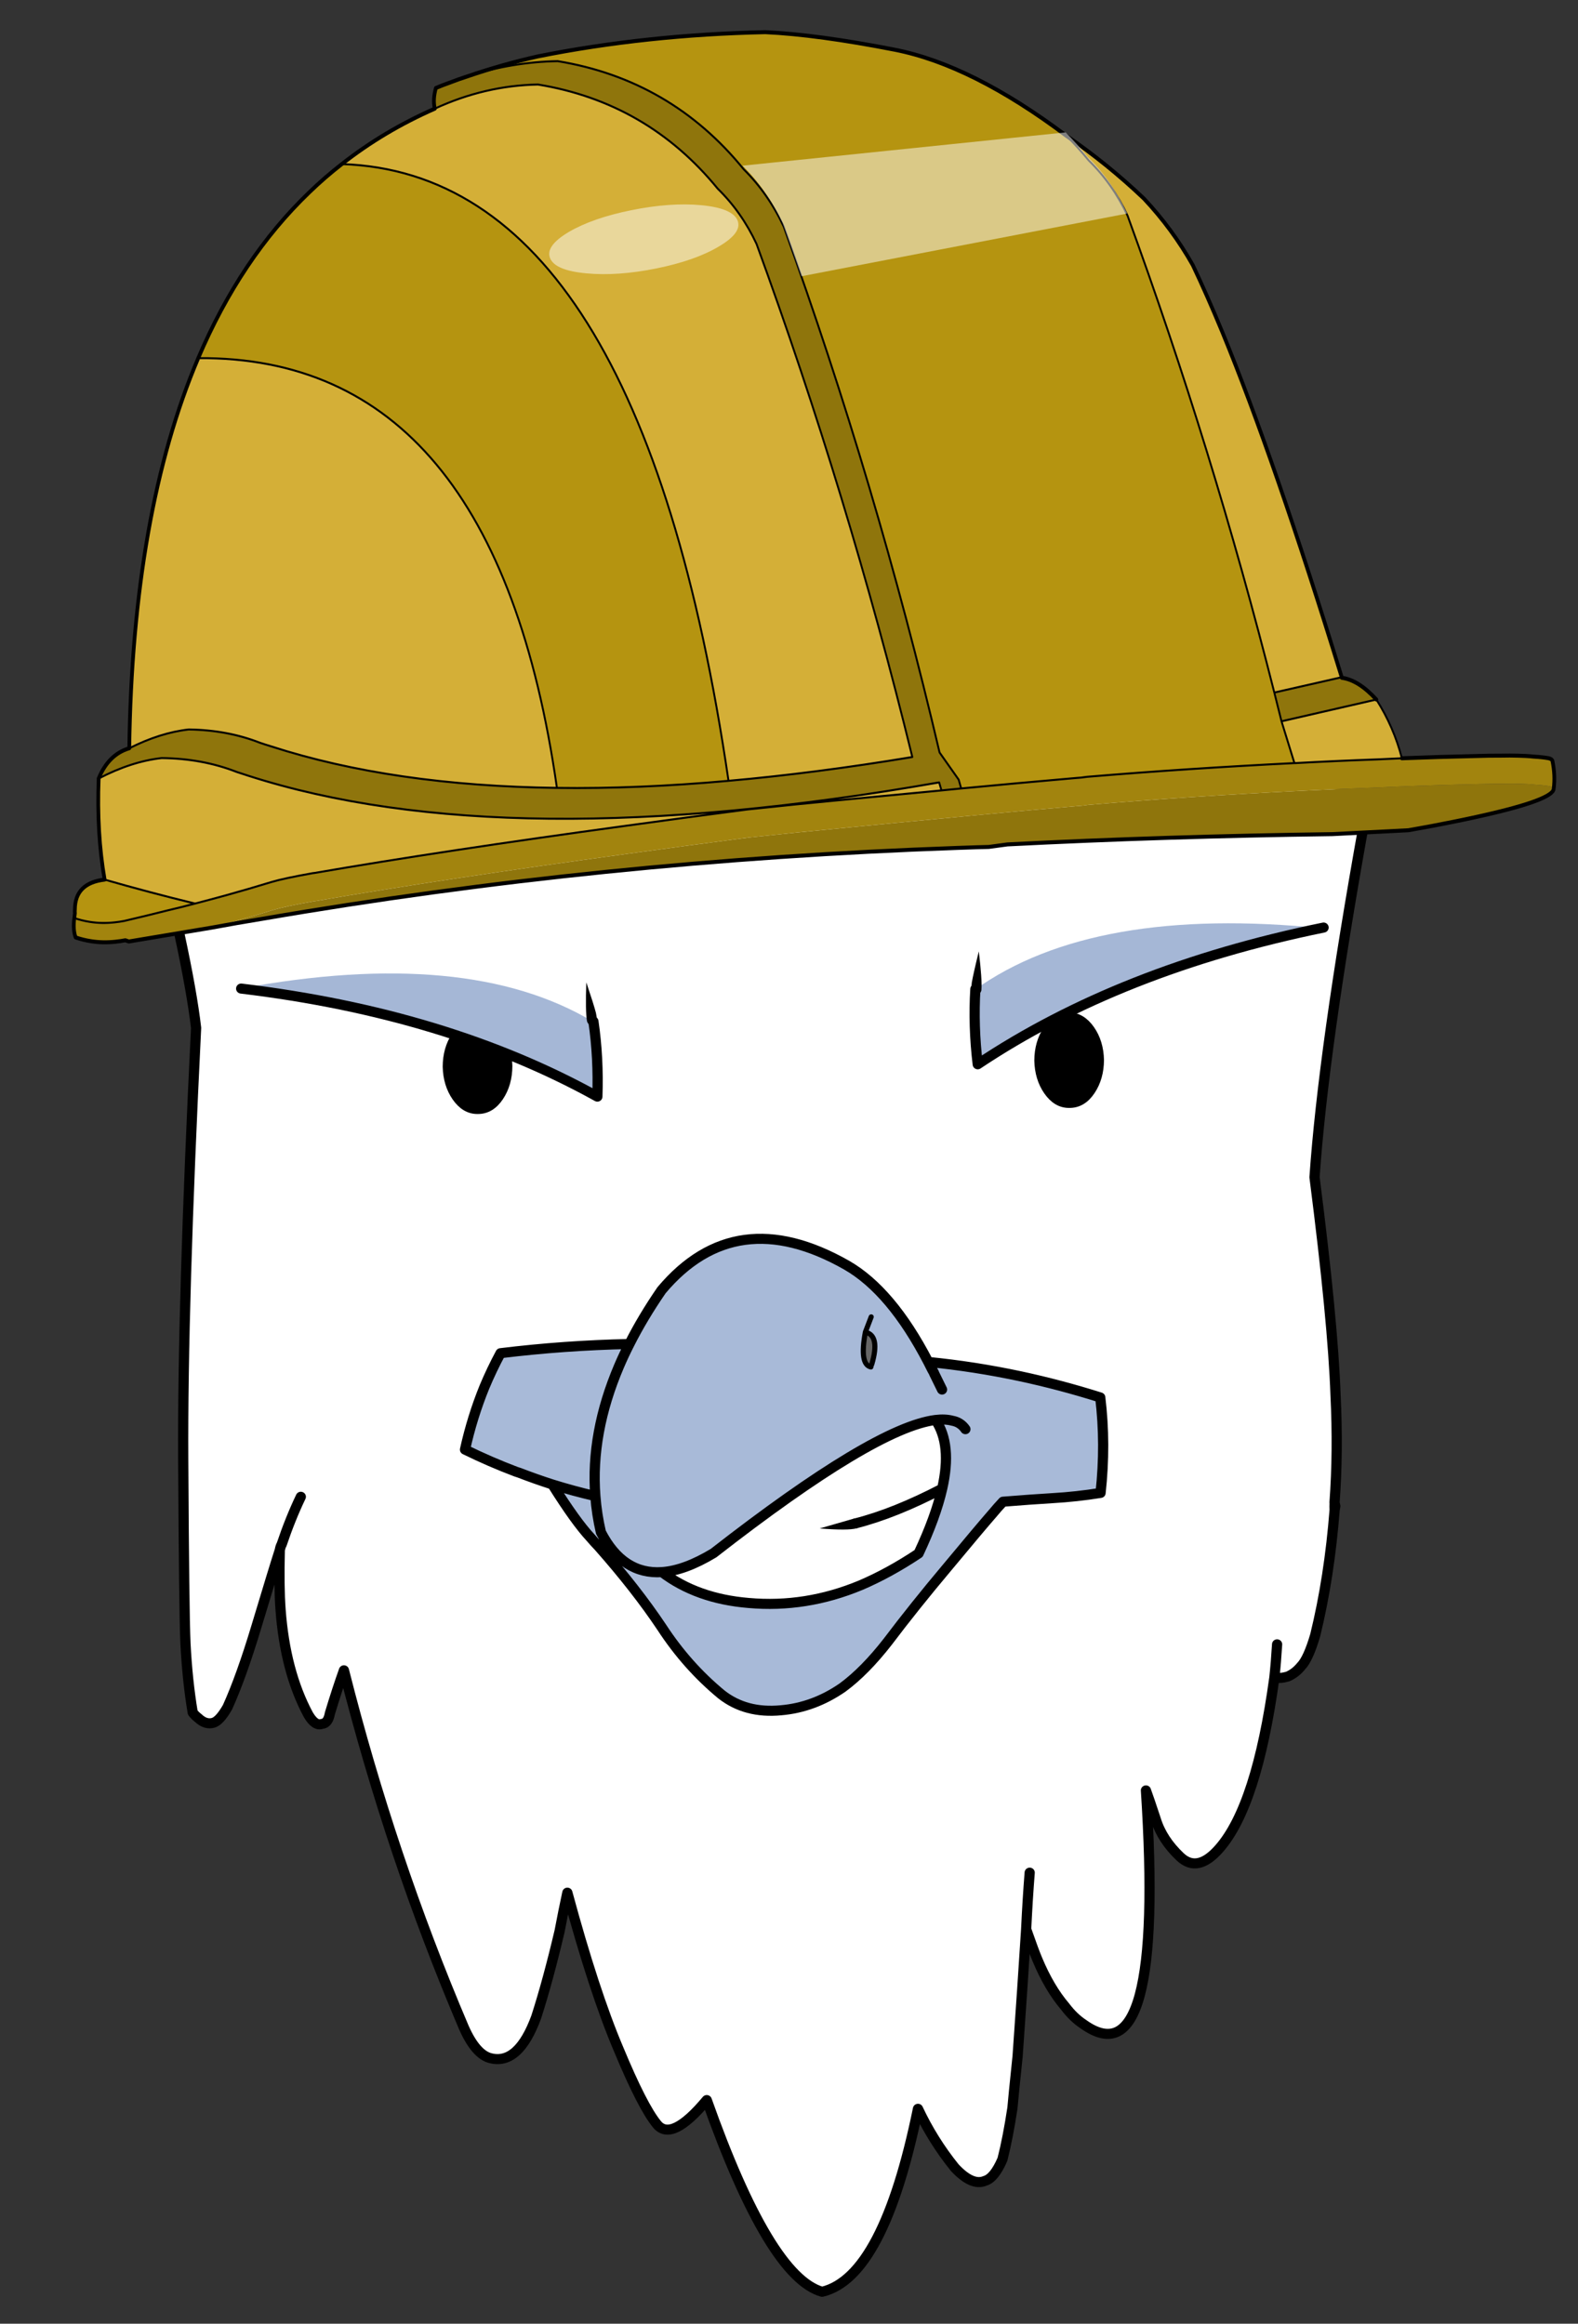 <svg xmlns="http://www.w3.org/2000/svg" xmlns:xlink="http://www.w3.org/1999/xlink" preserveAspectRatio="none" x="0px" y="0px" width="360px" height="530px" viewBox="0 0 360 530"><rect x="0" y="0" width="360" height="530" fill="#333333" stroke="none"/><defs><g id="rk_6_Layer0_0_FILL"><path fill="#FFFFFF" stroke="none" d="M 113.45 29.15Q 111.5 29.55 109.45 29.9 89.9 33.5 70.2 31.75 64.55 31.25 61.4 31.65 58.15 32.1 56 33.75 56 33.9 56 34.05 56.05 34.55 56.1 35 56.05 34.55 56 34.05 56 33.9 56 33.75 55.85 32.3 55.85 30.35 55.95 27.85 56 26.6 55.95 25.4 55.5 25.05 55.2 24.95 54.9 25.05 46.3 35.9 40.65 48.65 38.05 54.5 36.15 60.5 36 61.1 35.8 61.65 36 61.1 36.15 60.5 34.3 56.2 32.45 56.8 30.4 62.3 30.25 65.25 30.1 68.85 30 74.75 29.9 80.65 29.5 84.2 22 110.75 18.65 125.65 15.3 140.55 14.75 143.55 14.1 147.2 13.9 150.4 14.05 150.75 14.3 151.05 14.85 151.9 15.65 151.85 16.3 151.8 17.35 150.65 19.35 148 21.9 143.5 24.9 138.2 25.85 136.6 26 136.25 26.15 136.1 27.55 133.8 29.05 131.9 27.55 133.8 26.15 136.1 26 136.25 25.85 136.6 24.95 140.1 24.6 142.35 23.65 148.45 24.9 153.15 25.3 154.45 26 154.35 26.6 154.45 27 153.5 28.25 151.3 29.3 149.65 29.65 168.75 32.8 186.9 33.35 189.8 34.7 190.45 37.2 191.7 39.95 187.45 41.9 184.15 44.1 179.65 44.95 177.7 45.7 176.1 46.05 186.25 47.1 192.35 48.1 198.45 49.1 200.5 50.1 202.55 54.4 199.25 56.45 217.75 61.15 220.35 67.35 220.3 74.4 204.75 75.1 208.1 76.6 211.25 77.85 213.45 79.2 213.2 80.15 213.15 81.35 211.5 82.35 209.55 83.45 206.75 83.65 206.1 85.1 201.85 87.1 195.3 88.75 189.75 89.55 186.9 90.35 184.35 89.55 186.9 88.75 189.75 89 192.1 89.15 192.95 89.65 195.95 90.75 198.1 91.3 199.35 92.1 200.2 98.6 207.65 103.3 178.95 103.4 179.75 103.6 182 103.75 184.1 105.1 186.15 106.4 188.1 109 186.2 113.55 182.9 118.1 170.85 118.6 169.4 119.1 167.7 118.6 169.4 118.1 170.85 118.65 171.1 119.4 171.05 120.2 170.9 120.9 170.35 121.75 169.8 122.95 167.65 125.6 162.35 127.6 155.95 127.65 155.65 127.75 155.3L 127.75 155.25Q 129.25 150.4 130.25 144.85 131.65 137.65 133.1 123.3 136.777 111.192 145.65 90.3 143.273 85.563 141 78.3 138.75 71.05 138.5 66.8 138.463 66.225 138.5 65.75 136.692 63.539 135 61.15 127.127 50.069 122.45 36.95 118.467 36.565 113.95 36.05 110.35 35.65 106.45 35.15 107.5 34.55 108.55 33.8 111.25 31.95 113.45 29.15 Z"></path></g><g id="rk_6_Layer0_1_FILL"><path fill="#000000" stroke="none" d="M 38.25 71.4Q 38.8 72.8 39.95 73.05 41.15 73.35 42.25 72.3 43.35 71.25 43.75 69.55 44.1 67.85 43.55 66.45 43 65.05 41.8 64.75 40.65 64.5 39.55 65.55 38.45 66.6 38.05 68.3 37.7 70 38.25 71.4 Z"></path></g><g id="rk_6_Layer0_2_FILL"><path fill="#000000" stroke="none" d="M 38.25 71.4Q 38.8 72.8 39.95 73.05 41.15 73.35 42.25 72.3 43.35 71.25 43.75 69.55 44.1 67.85 43.55 66.45 43 65.05 41.8 64.75 40.65 64.5 39.55 65.55 38.45 66.6 38.05 68.3 37.7 70 38.25 71.4 Z"></path></g><g id="rk_6_Layer0_3_FILL"><path fill="#A5B7D6" stroke="none" d="M 78.45 58.4Q 78.45 54.55 77.8 50.95 65.25 43.95 43.15 48.9 63.45 50.65 78.45 58.4 Z"></path></g><g id="rk_6_Layer0_3_MEMBER_0_FILL"><path fill="#000000" stroke="none" d="M 77.3 51.05Q 77.35 51.25 77.55 51.4 77.7 51.5 77.9 51.45 78.1 51.4 78.25 51.25 78.35 51.05 78.15 50.2 77.9 49.35 77.1 47.2 77.1 50.05 77.3 51.05 Z"></path></g><g id="rk_6_Layer0_4_FILL"><path fill="#A5B7D6" stroke="none" d="M 78.45 58.4Q 78.45 54.55 77.8 50.95 65.25 43.95 43.15 48.9 63.45 50.65 78.45 58.4 Z"></path></g><g id="rk_6_Layer0_4_MEMBER_0_FILL"><path fill="#000000" stroke="none" d="M 77.3 51.05Q 77.35 51.25 77.55 51.4 77.7 51.5 77.9 51.45 78.1 51.4 78.25 51.25 78.35 51.05 78.15 50.2 77.9 49.35 77.1 47.2 77.1 50.05 77.3 51.05 Z"></path></g><g id="rk_6_Layer0_5_FILL"><path fill="#FFFFFF" stroke="none" d="M 67.25 146.45Q 64.1 147.5 61.9 147.15 64.65 150.5 69.5 152.05 74.85 153.8 80.6 152.8 83.6 152.25 86.85 151 89.3 147.85 90.55 145.25 85.45 146.6 81.5 146.7 85.45 146.6 90.55 145.25 92.5 141.2 91.45 138.45 85.45 137.85 67.25 146.45 Z"></path><path fill="#A8BAD8" stroke="none" d="M 57.2 138.3Q 55.264 137.364 53.35 136.25 54.783 140.39 55.85 142.25 56.1 142.75 56.4 143.25 59.05 148.2 60.65 152.5 62.2 156.8 64.85 160.3 66.75 162.7 70.2 163.15 73.4 163.6 76.6 162.3 79.1 161.2 81.95 158.85 85.25 156.05 89.25 153 93.2 149.95 94.9 148.7 95.348 148.347 96.05 147.85 98.804 148.249 100.9 148.6 103.216 148.993 105.6 149.15 107.2 144.55 107.7 139.9 104.157 137.796 100.5 136.05 96.347 134.125 92.05 132.65 92.152 133.081 92.25 133.5 92.3 133.65 92.35 133.85L 92.35 133.9Q 92.55 134.75 92.75 135.65 92.55 134.75 92.35 133.9L 92.35 133.85Q 92.3 133.65 92.25 133.5 92.152 133.081 92.05 132.65 90.104 124.967 86.4 121.5 77.2 112.95 68.15 119.85 65.746 122.077 63.85 124.35 63.089 125.297 62.4 126.25 58.168 132.112 57.2 138.3 56.95 140.128 56.95 141.95 58.1 146.55 61.9 147.15 64.1 147.5 67.25 146.45 85.45 137.85 91.45 138.45 92.4 138.55 93.05 138.9 93.4 139.05 93.65 139.3 93.95 139.6 94.1 140 93.95 139.6 93.65 139.3 93.4 139.05 93.05 138.9 92.4 138.55 91.45 138.45 92.5 141.2 90.55 145.25 89.3 147.85 86.85 151 83.6 152.25 80.6 152.8 74.85 153.8 69.5 152.05 64.65 150.5 61.9 147.15 58.1 146.55 56.95 141.95 56.95 140.128 57.2 138.3M 87.6 127.05L 86.7 128.4Q 88.05 129.05 86.6 131.65 86.5 131.75 86.45 131.9 85.4 131.4 86.7 128.4L 87.6 127.05M 49.05 125.3Q 47.221 127.95 45.8 130.95 47.941 132.707 50.2 134.2 50.197 133.903 50.2 133.55 50.32 133.975 50.45 134.35 51.891 135.359 53.35 136.25 55.264 137.364 57.2 138.3 58.168 132.112 62.4 126.25 63.089 125.297 63.85 124.35 57.62 123.05 51.35 122.4 50.134 123.8 49.05 125.3 Z"></path><path fill="#666666" stroke="none" d="M 86.7 128.4Q 85.4 131.4 86.45 131.9 86.5 131.75 86.6 131.65 88.05 129.05 86.7 128.4 Z"></path></g><g id="rk_6_Layer0_5_MEMBER_0_FILL"><path fill="#000000" stroke="none" d="M 66.7 121.25Q 66.282 121.273 63.2 121.45 65.869 122.298 66.75 122.25 66.984 122.234 67.1 122.05 67.263 121.926 67.25 121.7 67.234 121.516 67.05 121.35 66.925 121.238 66.7 121.25 Z"></path></g><g id="sxztrej_0_Layer0_0_FILL"><path fill="#B59410" stroke="none" d="M 22.95 205.1Q 26.75 205.1 30.45 205 19.25 199.75 8.05 193.95 0.15 193.1 -1.25 199.55 -1.4 200 -1.45 200.5 -1.65 201 -1.8 201.5 -1.8 201.55 -1.8 201.65 0 202.7 2 203.45 5 204.6 8.5 205 9.75 205.15 11.05 205.2 17.2 205.2 22.95 205.1M 106.85 32.3Q 101.75 34.55 96.9 37.35 75.6 49.55 59.35 71.6 137.05 88.05 130.95 197.4 152 202.3 176.15 205.5 184.1 51.7 106.85 32.3M 302.2 74.2Q 300.1 70.4 297.7 66.95 276.75 44.2 257.3 36 237.85 27.85 224.3 24.25 193.1 18.05 163.55 17.15 153.7 17.1 144.3 18 156.65 17.05 168.55 19.45 197.2 30.5 211.6 56.6 216.75 63.95 219.1 72.95 230.1 141.15 232.75 210.65L 236.35 218.4 236.55 220.7Q 251.1 222.55 267 224.7 268.5 224.95 270 225.05 296.665 228.745 324.9 233.55L 323.7 222.6Q 323.5 218.85 323.3 215.15 319.75 151.95 309.5 89.95 307.25 81.3 302.2 74.2 Z"></path><path fill="#D4AF37" stroke="none" d="M 21.25 163.2Q 30.15 161.15 37.75 162 47.85 164.35 55.7 169.35 57 170.1 58.4 170.85 88.25 187.5 130.95 197.4 137.05 88.05 59.35 71.6 34.25 105.65 21.25 163.2M 11.7 168.85Q 8.35 182.05 8.05 193.95 19.25 199.75 30.45 205 34.7 204.9 38.85 204.75 45.25 204.5 51.5 204.1 54.9 203.9 62.8 204.3 62.95 204.3 63.25 204.35 97.7 206.25 147.25 210.65 162.7 212 179.65 213.6 192.15 215.05 206.2 216.85 218.15 218.35 231.3 220.05L 231.1 217.95Q 113.85 211.7 50.95 176.75 49.5 175.95 48.1 175.15 39.85 169.9 29.2 167.45 21.15 166.55 11.7 168.85M 211.1 75.6Q 208.85 66.95 203.8 59.85 189.85 34.7 162.2 24.05 148.3 21.25 134 24.05 119.6 26.6 106.85 32.3 184.1 51.7 176.15 205.5 199.35 208.6 225.4 210.2 222.1 142.2 211.1 75.6M 353.25 238.55Q 352.75 230.45 349.6 222.7L 323.7 222.6 324.9 233.55Q 324.963 233.594 325 233.6 335.85 235.4 346.95 237.45 350.1 238 353.25 238.55M 328.25 123.8Q 326.15 113.85 324 105.8 320.55 95.8 314.65 86.7 306.85 76.05 297.7 66.95 300.1 70.4 302.2 74.2 307.25 81.3 309.5 89.95 319.75 151.95 323.3 215.15L 341.7 215.25Q 335.4 158.1 328.25 123.8 Z"></path><path fill="#8F750C" stroke="none" d="M 219.1 72.95Q 216.75 63.95 211.6 56.6 197.2 30.5 168.55 19.45 156.65 17.05 144.3 18 141.7 18.2 139.1 18.55 137.2 18.75 135.35 19.05 133.9 21.7 134 24.05 148.3 21.25 162.2 24.05 189.85 34.7 203.8 59.85 208.85 66.95 211.1 75.6 222.1 142.2 225.4 210.2 199.35 208.6 176.15 205.5 152 202.3 130.95 197.4 88.25 187.5 58.4 170.85 57 170.1 55.7 169.35 47.85 164.35 37.75 162 30.15 161.15 21.25 163.2 21.2 163.2 21.1 163.2 15.45 163.6 11.7 168.85 21.15 166.55 29.2 167.45 39.85 169.9 48.1 175.15 49.5 175.95 50.95 176.75 113.85 211.7 231.1 217.95L 231.3 220.05 236.55 220.7 236.35 218.4 232.75 210.65Q 230.1 141.15 219.1 72.95M 353.2 245.7Q 349.5 245.05 345.85 244.4 335.75 242.55 325.85 240.85 296.5 235.8 268.9 232 267.4 231.9 265.9 231.65 250.85 229.6 237.05 227.85 234.45 227.5 231.9 227.2 231.1 227.1 230.35 227 217.15 225.3 205.1 223.8 191.05 222 178.55 220.55 161.6 218.95 146.15 217.6 96.6 213.2 62.15 211.3 61.85 211.25 61.7 211.25 53.8 210.85 50.4 211.05 47.55 211.25 44.7 211.4 41.25 211.55 37.75 211.7 35.7 211.8 33.55 211.85 40.5 212.15 47.45 212.6 138.8 217.7 232.55 235.05 235.05 235.5 237.65 236 239.2 236.3 240.75 236.6L 245.75 237.05Q 287.55 244.15 331.2 253.15L 351.25 256.55Q 357.8 256.9 363.3 257.05 390.6 257.85 391.35 254.7 391.25 254.25 390.5 253.9 388.9 253.25 386.7 252.65 384.7 252 382.55 251.5 380.55 251 378.25 250.55 377.55 250.4 376.9 250.25 374.25 249.7 371.65 249.2 362.35 247.35 353.2 245.7M 349.6 222.7Q 345.95 216.9 341.7 215.4 341.7 215.3 341.7 215.25L 323.3 215.15Q 323.5 218.85 323.7 222.6L 349.6 222.7 Z"></path><path fill="#A2840E" stroke="none" d="M 391.6 246.95Q 390 246.3 387.8 245.7 385.8 245.05 383.65 244.55 381.65 244.05 379.35 243.6 376 242.85 372.75 242.25 362.9 240.3 353.25 238.55 350.1 238 346.95 237.45 335.85 235.4 325 233.6 324.963 233.594 324.9 233.55 296.665 228.745 270 225.05 268.5 224.95 267 224.7 251.1 222.55 236.55 220.7L 231.3 220.05Q 218.15 218.35 206.2 216.85 192.15 215.05 179.65 213.6 162.7 212 147.25 210.65 97.7 206.25 63.25 204.35 62.95 204.3 62.8 204.3 54.9 203.9 51.5 204.1 45.25 204.5 38.85 204.75 34.7 204.9 30.45 205 26.75 205.1 22.95 205.1 17.2 205.2 11.05 205.2 9.75 205.15 8.5 205 5 204.6 2 203.45 0 202.7 -1.8 201.65 -1.8 201.55 -1.8 201.5 -2.85 204.35 -2.5 206.45 -0.7 207.5 1.3 208.25 4.3 209.4 7.8 209.8 9.05 209.95 10.35 210 10.75 210.25 11.2 210.5L 33.55 211.85Q 35.7 211.8 37.75 211.7 41.25 211.55 44.7 211.4 47.55 211.25 50.4 211.05 53.8 210.85 61.7 211.25 61.85 211.25 62.15 211.3 96.6 213.2 146.15 217.6 161.6 218.95 178.55 220.55 191.05 222 205.1 223.8 217.15 225.3 230.35 227 231.1 227.1 231.9 227.2 234.45 227.5 237.05 227.85 250.85 229.6 265.9 231.65 267.4 231.9 268.9 232 296.5 235.8 325.85 240.85 335.75 242.55 345.85 244.4 349.5 245.05 353.2 245.7 362.35 247.35 371.65 249.2 374.25 249.7 376.9 250.25 377.55 250.4 378.25 250.55 380.55 251 382.55 251.5 384.7 252 386.7 252.65 388.9 253.25 390.5 253.9 391.25 254.25 391.35 254.7 392.5 251.5 392.45 247.75 392.35 247.3 391.6 246.95 Z"></path></g><g id="sxztrej_0_Layer0_1_FILL"><path fill="#FFFFFF" fill-opacity="0.498" stroke="none" d="M 309.45 89.4Q 309.45 89.2 309.4 89 307.15 80.35 302.1 73.25 300 69.45 297.6 66L 211.5 55.65Q 216.65 63 219 72 220.15 79.05 221.2 86.1L 309.45 89.4 Z"></path></g><g id="sxztrej_0_Layer0_2_FILL"><path fill="#FFFFFF" fill-opacity="0.498" stroke="none" d="M 180.15 70.95Q 192.65 73.7 202.05 72.5 211.5 71.35 212.45 66.9 213.4 62.45 205.25 57.4 197.15 52.4 184.65 49.65 172.2 46.9 162.75 48.05 153.3 49.25 152.35 53.7 151.4 58.15 159.55 63.15 167.7 68.2 180.15 70.95 Z"></path></g><path id="rk_6_Layer0_0_1_STROKES" stroke="#000000" stroke-width="1" stroke-linejoin="round" stroke-linecap="round" fill="none" d="M 127.6 155.95Q 125.6 162.35 122.95 167.65 121.75 169.8 120.9 170.35 120.2 170.9 119.4 171.05 118.65 171.1 118.1 170.85 113.55 182.9 109 186.2 106.4 188.1 105.1 186.15 103.75 184.1 103.6 182 103.4 179.75 103.3 178.95 98.6 207.65 92.1 200.2 91.3 199.35 90.75 198.1 89.65 195.95 89.15 192.95 89 192.1 88.75 189.75 87.1 195.3 85.1 201.85 83.65 206.1 83.45 206.75 82.35 209.55 81.35 211.5 80.15 213.15 79.2 213.2 77.85 213.45 76.6 211.25 75.1 208.1 74.4 204.75 67.35 220.3 61.15 220.35 56.45 217.75 54.4 199.25 50.1 202.55 49.1 200.5 48.1 198.45 47.1 192.35 46.05 186.25 45.7 176.1 44.95 177.7 44.1 179.65 41.9 184.15 39.95 187.45 37.2 191.7 34.7 190.45 33.35 189.8 32.8 186.9 29.65 168.75 29.3 149.65 28.25 151.3 27 153.5 26.6 154.45 26 154.35 25.3 154.45 24.9 153.15 23.65 148.45 24.6 142.35 24.95 140.1 25.85 136.6 24.9 138.2 21.9 143.5 19.35 148 17.35 150.65 16.3 151.8 15.65 151.85 14.85 151.9 14.3 151.05 14.05 150.75 13.9 150.4 14.1 147.2 14.75 143.55 15.3 140.55 18.65 125.65 22 110.75 29.5 84.2 29.9 80.65 30 74.75 30.1 68.85 30.25 65.25 30.4 62.3 32.45 56.8 34.3 56.2 36.15 60.5 38.05 54.5 40.65 48.65 46.3 35.9 54.9 25.05 55.2 24.95 55.5 25.05 55.95 25.4 56 26.6 55.95 27.85 55.85 30.35 55.85 32.3 56 33.75 58.15 32.1 61.4 31.65 64.55 31.25 70.2 31.75 89.9 33.5 109.45 29.9 111.5 29.55 113.45 29.15 111.25 31.95 108.55 33.8 112.25 33.85 116.65 32.55 116 34.5 113.95 36.05 118.467 36.565 122.475 36.95M 145.65 90.325Q 136.777 111.192 133.1 123.3 131.65 137.65 130.25 144.85 129.25 150.4 127.75 155.25L 127.75 155.3Q 127.75 155.4 127.75 155.6L 127.6 155.95Q 127.65 155.65 127.75 155.3M 113.95 36.05Q 110.35 35.65 106.45 35.15 107.5 34.55 108.55 33.8M 56 33.75Q 56 33.9 56 34.05 56.05 34.55 56.1 35M 36.15 60.5Q 36 61.1 35.8 61.65M 25.85 136.6Q 26 136.25 26.15 136.1 27.55 133.8 29.05 131.9M 118.1 170.85Q 118.6 169.4 119.1 167.7M 88.75 189.75Q 89.55 186.9 90.35 184.35"></path><path id="rk_6_Layer0_1_1_STROKES" stroke="#000000" stroke-width="1" stroke-linejoin="round" stroke-linecap="round" fill="none" d="M 43.75 69.55Q 43.35 71.25 42.25 72.3 41.15 73.35 39.95 73.05 38.8 72.8 38.25 71.4 37.7 70 38.05 68.3 38.45 66.6 39.55 65.55 40.65 64.5 41.8 64.75 43 65.05 43.55 66.45 44.1 67.85 43.75 69.55 Z"></path><path id="rk_6_Layer0_2_1_STROKES" stroke="#000000" stroke-width="1" stroke-linejoin="round" stroke-linecap="round" fill="none" d="M 43.75 69.55Q 43.35 71.25 42.25 72.3 41.15 73.35 39.95 73.05 38.8 72.8 38.25 71.4 37.7 70 38.05 68.3 38.45 66.6 39.55 65.55 40.65 64.5 41.8 64.75 43 65.05 43.55 66.45 44.1 67.85 43.75 69.55 Z"></path><path id="rk_6_Layer0_3_1_STROKES" stroke="#000000" stroke-width="1" stroke-linejoin="round" stroke-linecap="round" fill="none" d="M 104.834 97.704Q 103.797 101.212 103.379 105.039 119.131 98.963 139.5 99.426"></path><path id="rk_6_Layer0_4_1_STROKES" stroke="#000000" stroke-width="1" stroke-linejoin="round" stroke-linecap="round" fill="none" d="M 67.57 92.281Q 67.266 95.926 66.271 99.645 53.787 88.28 34.632 81.34"></path><path id="rk_6_Layer0_5_1_STROKES" stroke="#000000" stroke-width="1" stroke-linejoin="round" stroke-linecap="round" fill="none" d="M 63.875 124.35Q 57.62 123.05 51.35 122.4 50.134 123.8 49.05 125.325 47.221 127.95 45.8 130.95 47.941 132.707 50.2 134.225M 50.45 134.375Q 51.891 135.359 53.375 136.25 55.264 137.364 57.225 138.325 58.168 132.112 62.4 126.25 63.089 125.297 63.875 124.35 65.746 122.077 68.15 119.85 77.2 112.95 86.4 121.5 90.104 124.967 92.05 132.675 96.347 134.125 100.5 136.075 104.157 137.796 107.7 139.9 107.2 144.55 105.6 149.15 103.216 148.993 100.9 148.6 98.804 148.249 96.075 147.85 95.348 148.347 94.9 148.7 93.2 149.95 89.25 153 85.25 156.05 81.95 158.85 79.1 161.2 76.6 162.3 73.4 163.6 70.2 163.15 66.75 162.7 64.85 160.3 62.2 156.8 60.65 152.5 59.05 148.2 56.4 143.25 56.1 142.75 55.85 142.25 54.783 140.39 53.375 136.25M 50.2 134.225Q 50.319 134.306 50.45 134.375M 57.225 138.325Q 56.95 140.128 56.95 141.95 58.1 146.55 61.9 147.15 64.1 147.5 67.25 146.45 85.45 137.85 91.45 138.45 92.4 138.55 93.05 138.9 93.4 139.05 93.65 139.3 93.95 139.6 94.1 140M 61.9 147.15Q 64.65 150.5 69.5 152.05 74.85 153.8 80.6 152.8 83.6 152.25 86.85 151 89.3 147.85 90.55 145.25 85.45 146.6 81.5 146.7M 92.75 135.65Q 92.55 134.75 92.35 133.9L 92.35 133.85Q 92.3 133.65 92.25 133.5 92.152 133.081 92.05 132.675M 91.45 138.45Q 92.5 141.2 90.55 145.25"></path><path id="rk_6_Layer0_5_2_STROKES" stroke="#000000" stroke-width="0.5" stroke-linejoin="round" stroke-linecap="round" fill="none" d="M 87.6 127.05L 86.7 128.4Q 88.05 129.05 86.6 131.65 86.5 131.75 86.45 131.9 85.4 131.4 86.7 128.4"></path><path id="sxztrej_0_Layer0_0_1_STROKES" stroke="#000000" stroke-width="1" stroke-linejoin="round" stroke-linecap="round" fill="none" d="M 341.7 215.25Q 335.4 158.1 328.25 123.8 326.15 113.85 324 105.8 320.55 95.8 314.65 86.7 306.85 76.05 297.7 66.95M 341.7 215.25Q 341.7 215.3 341.7 215.4 345.95 216.9 349.6 222.7M 353.25 238.55Q 362.9 240.3 372.75 242.25 376 242.85 379.35 243.6 381.65 244.05 383.65 244.55 385.8 245.05 387.8 245.7 390 246.3 391.6 246.95 392.35 247.3 392.45 247.75 392.5 251.5 391.35 254.7 390.6 257.85 363.3 257.05 357.8 256.9 351.25 256.55L 331.2 253.15Q 287.55 244.15 245.75 237.05L 240.75 236.6Q 239.2 236.3 237.65 236 235.05 235.5 232.55 235.05 138.8 217.7 47.45 212.6 40.5 212.15 33.55 211.85L 11.2 210.5Q 10.75 210.25 10.35 210 9.05 209.95 7.8 209.8 4.3 209.4 1.3 208.25 -0.7 207.5 -2.5 206.45 -2.85 204.35 -1.8 201.5 -1.65 201 -1.45 200.5 -1.4 200 -1.25 199.55 0.15 193.1 8.05 193.95 8.35 182.05 11.7 168.85 15.45 163.6 21.1 163.2 21.2 163.2 21.25 163.2 34.25 105.65 59.35 71.6 75.6 49.55 96.9 37.35 101.75 34.55 106.85 32.3 119.6 26.6 134 24.05 133.9 21.7 135.35 19.05 137.2 18.75 139.1 18.55 141.7 18.2 144.3 18 153.7 17.1 163.55 17.15 193.1 18.05 224.3 24.25 237.85 27.85 257.3 36 276.75 44.2 297.7 66.95"></path><path id="sxztrej_0_Layer0_0_2_STROKES" stroke="#000000" stroke-width="0.5" stroke-linejoin="round" stroke-linecap="round" fill="none" d="M 297.7 66.95Q 300.1 70.4 302.2 74.2 307.25 81.3 309.5 89.95 319.75 151.95 323.3 215.15L 341.7 215.25M 349.6 222.7Q 352.75 230.45 353.25 238.55 350.1 238 346.95 237.45 335.85 235.4 325 233.6 324.963 233.594 324.925 233.575 296.665 228.745 270 225.05 268.5 224.95 267 224.7 251.1 222.55 236.55 220.7L 231.3 220.05Q 218.15 218.35 206.2 216.85 192.15 215.05 179.65 213.6 162.7 212 147.25 210.65 97.7 206.25 63.25 204.35 62.95 204.3 62.8 204.3 54.9 203.9 51.5 204.1 45.25 204.5 38.85 204.75 34.7 204.9 30.45 205 26.75 205.1 22.95 205.1 17.2 205.2 11.05 205.2 9.75 205.15 8.5 205 5 204.6 2 203.45 0 202.7 -1.8 201.65 -1.8 201.55 -1.8 201.5M 144.3 18Q 156.65 17.05 168.55 19.45 197.2 30.5 211.6 56.6 216.75 63.95 219.1 72.95 230.1 141.15 232.75 210.65L 236.35 218.4 236.55 220.7M 134 24.05Q 148.3 21.25 162.2 24.05 189.85 34.7 203.8 59.85 208.85 66.95 211.1 75.6 222.1 142.2 225.4 210.2 199.35 208.6 176.15 205.5 152 202.3 130.95 197.4 88.25 187.5 58.4 170.85 57 170.1 55.7 169.35 47.85 164.35 37.75 162 30.15 161.15 21.25 163.2M 11.7 168.85Q 21.15 166.55 29.2 167.45 39.85 169.9 48.1 175.15 49.5 175.95 50.95 176.75 113.85 211.7 231.1 217.95L 231.3 220.05M 59.35 71.6Q 137.05 88.05 130.95 197.4M 323.3 215.15Q 323.5 218.85 323.7 222.6L 349.6 222.7M 8.05 193.95Q 19.25 199.75 30.45 205M 106.85 32.3Q 184.1 51.7 176.15 205.5M 323.7 222.6L 324.925 233.575"></path></defs><g transform="matrix( 2.22, 0, 0, 2.192, -369.75,-369.1) "><g transform="matrix( 0.995, -0.1, 0.1, 0.995, 177.3,227.4) "><g transform="matrix( 1.039, -0.132, 0.132, 1.039, -37.2,-34.95) "><g transform="matrix( 1, 0, 0, 1, 0,0) "><use xlink:href="#rk_6_Layer0_0_FILL"></use><use xlink:href="#rk_6_Layer0_0_1_STROKES"></use></g><g transform="matrix( 1, 0, 0, 1, 14.65,25.2) "><use xlink:href="#rk_6_Layer0_1_FILL"></use><use xlink:href="#rk_6_Layer0_1_1_STROKES"></use></g><g transform="matrix( 1, 0, 0, 1, 71.35,37.65) "><use xlink:href="#rk_6_Layer0_2_FILL"></use><use xlink:href="#rk_6_Layer0_2_1_STROKES"></use></g><g transform="matrix( -0.994, -0.109, -0.109, 0.994, 187.7,55.5) "><use xlink:href="#rk_6_Layer0_3_FILL"></use><use xlink:href="#rk_6_Layer0_3_1_STROKES" transform="matrix( -0.994, -0.109, -0.109, 0.994, 192.6,-34.8) "></use></g><g transform="matrix( -0.993, -0.108, -0.108, 0.993, 187.7,55.5) "><use xlink:href="#rk_6_Layer0_3_MEMBER_0_FILL"></use></g><g transform="matrix( 0.966, 0.259, -0.259, 0.966, 5.6,22.95) "><use xlink:href="#rk_6_Layer0_4_FILL"></use><use xlink:href="#rk_6_Layer0_4_1_STROKES" transform="matrix( 0.966, -0.259, 0.259, 0.966, -11.3,-20.7) "></use></g><g transform="matrix( 0.965, 0.258, -0.258, 0.965, 5.6,22.95) "><use xlink:href="#rk_6_Layer0_4_MEMBER_0_FILL"></use></g><g transform="matrix( 1, 0, 0, 1, 0,0) "><use xlink:href="#rk_6_Layer0_5_FILL"></use><use xlink:href="#rk_6_Layer0_5_1_STROKES"></use><use xlink:href="#rk_6_Layer0_5_2_STROKES"></use></g><g transform="matrix( 1, 0, 0, 1, 14.75,24.95) "><use xlink:href="#rk_6_Layer0_5_MEMBER_0_FILL"></use></g></g><g transform="matrix( 0.383, -0.051, 0.038, 0.412, -13.7,-47.15) "><g transform="matrix( 1, 0, 0, 1, 0,0) "><use xlink:href="#sxztrej_0_Layer0_0_FILL"></use><use xlink:href="#sxztrej_0_Layer0_0_1_STROKES"></use><use xlink:href="#sxztrej_0_Layer0_0_2_STROKES"></use></g><g transform="matrix( 1, 0, 0, 1, 0,0) "><use xlink:href="#sxztrej_0_Layer0_1_FILL"></use></g><g transform="matrix( 0.775, -0.132, 0.328, 0.709, 20.75,49.35) "><use xlink:href="#sxztrej_0_Layer0_2_FILL"></use></g></g></g></g></svg>